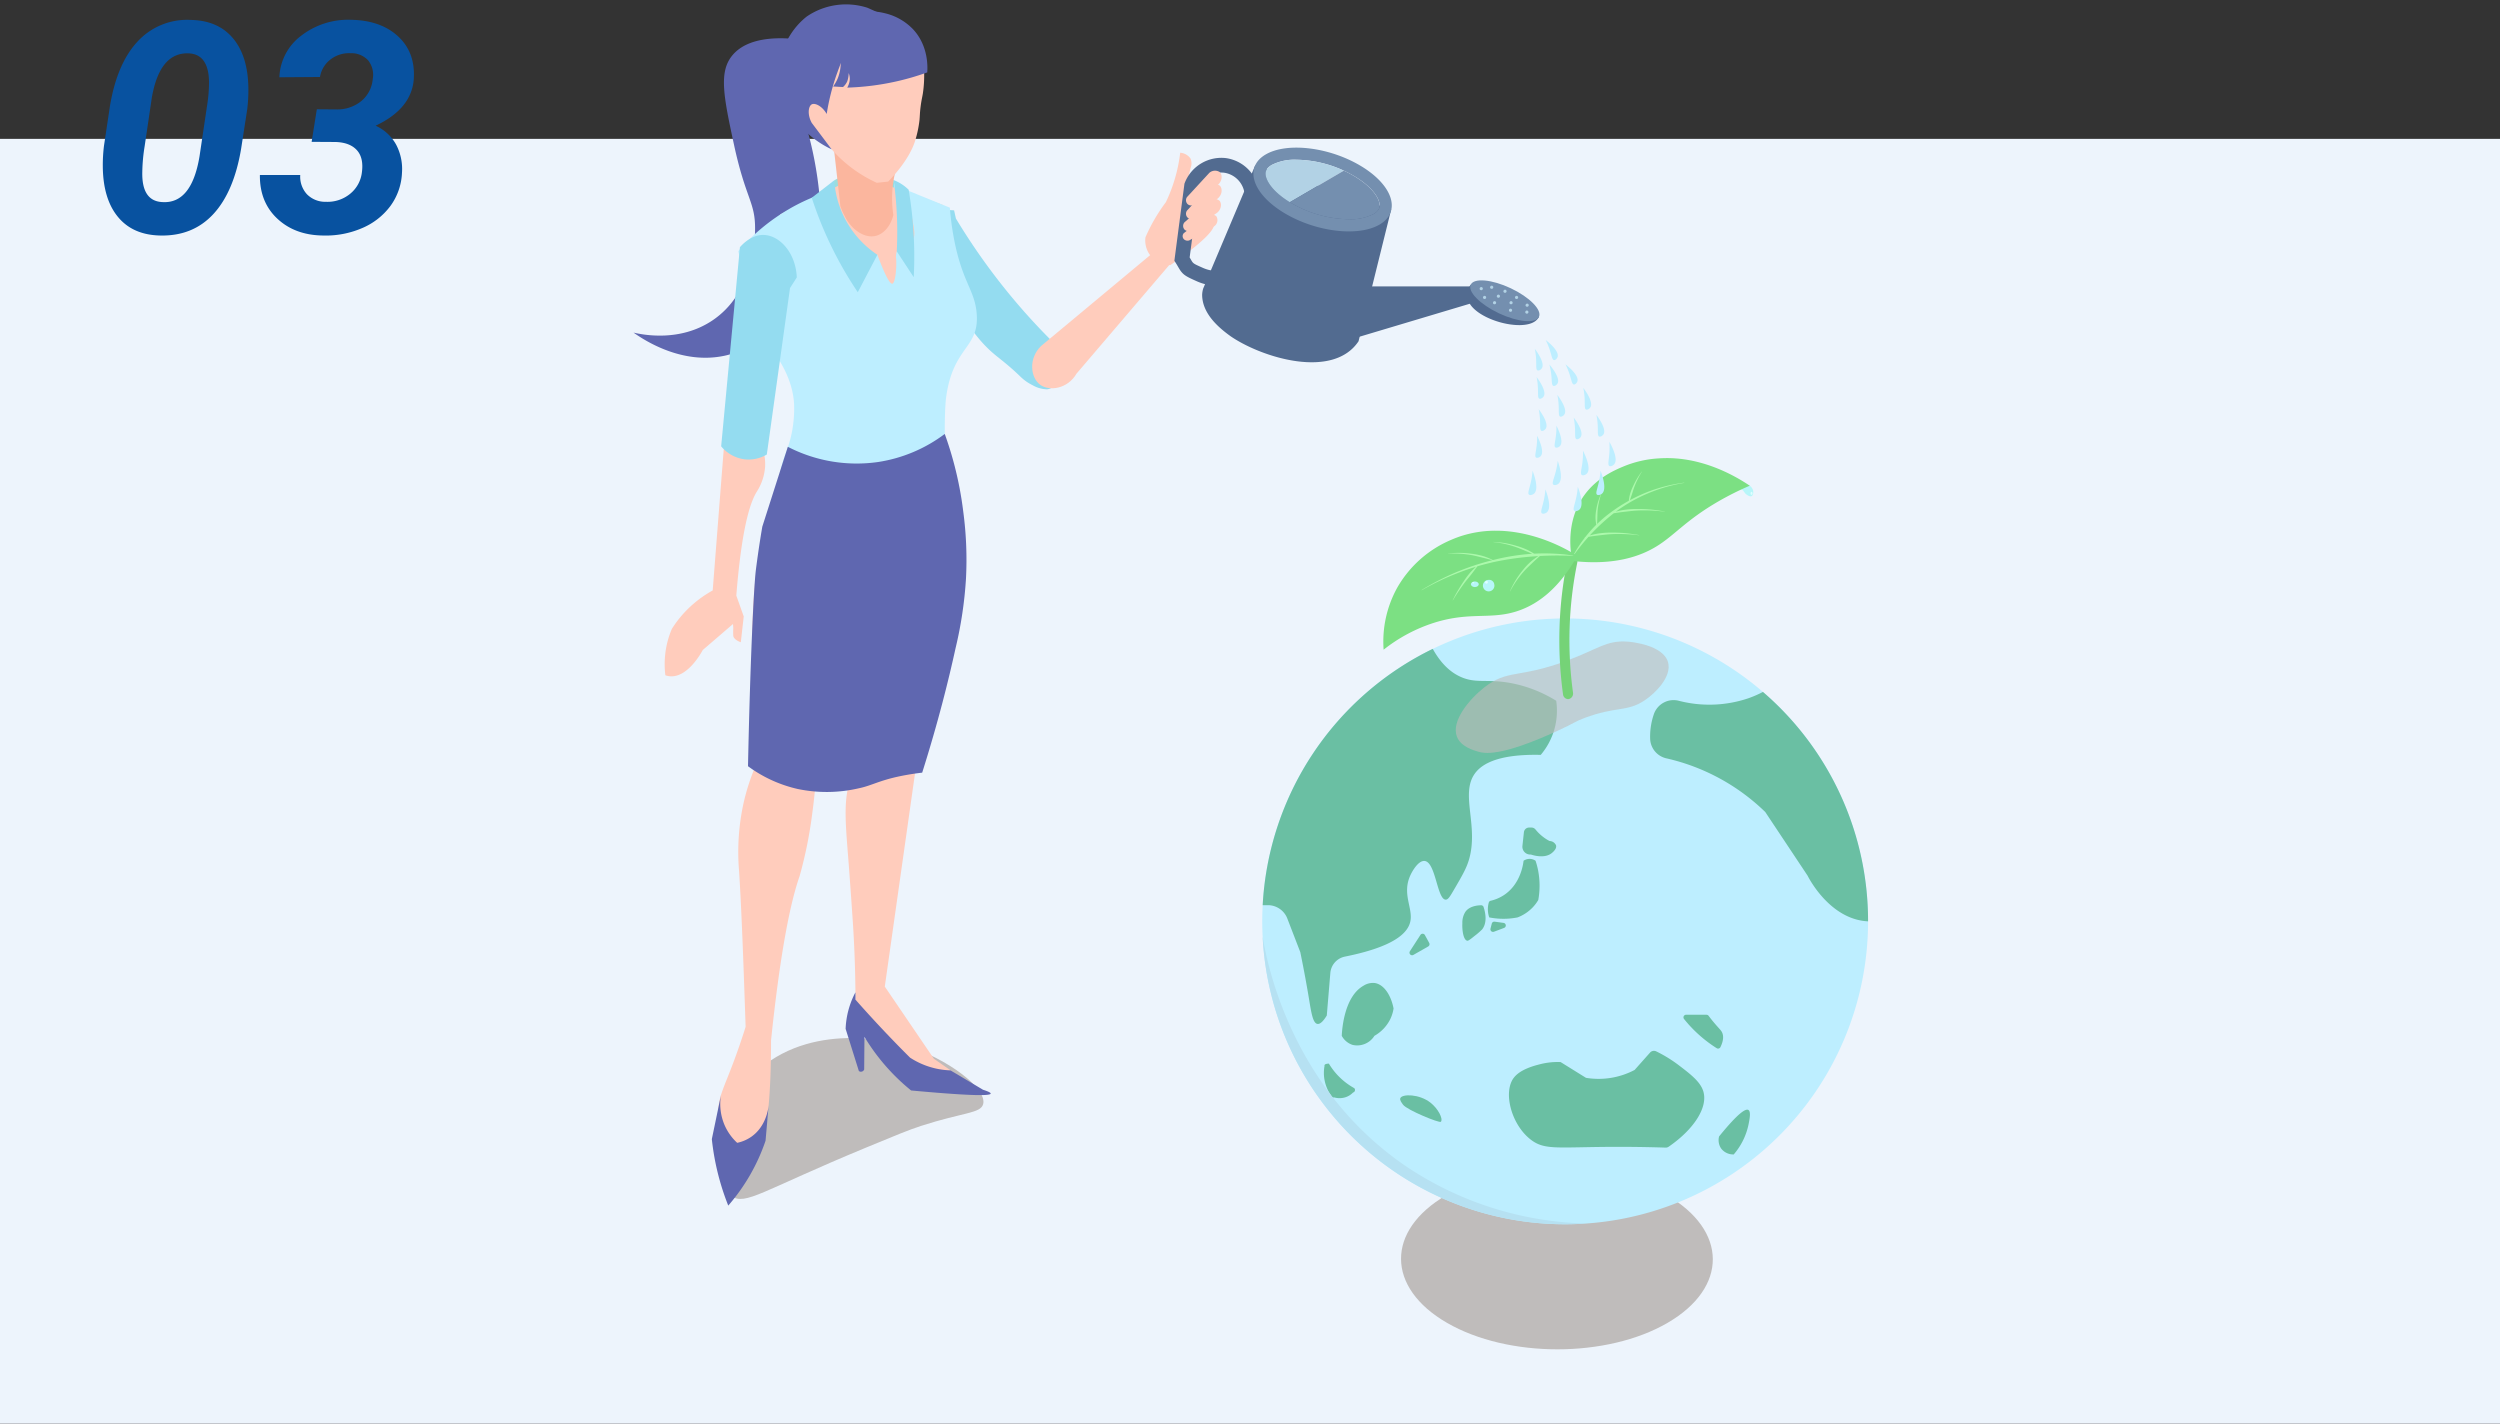 <svg xmlns="http://www.w3.org/2000/svg" xmlns:xlink="http://www.w3.org/1999/xlink" width="720" height="410" viewBox="0 0 720 410"><rect x="0" y="0" width="720" height="410" fill="#333333" stroke="none"/><defs><clipPath id="a"><rect width="720" height="410" transform="translate(0 -1.265)" fill="#fff" stroke="#707070" stroke-width="1"/></clipPath><clipPath id="b"><rect width="355.551" height="387.342" fill="none"/></clipPath><clipPath id="d"><rect width="89.789" height="52.009" fill="none"/></clipPath><clipPath id="e"><path d="M698.489,951.114c-17.59-10.155-46.015-10.155-63.49,0s-17.383,26.62.207,36.776,46.015,10.155,63.49,0,17.382-26.62-.207-36.776" transform="translate(-621.953 -943.497)" fill="none"/></clipPath><linearGradient id="f" x1="-1.978" y1="0.852" x2="-1.975" y2="0.852" gradientUnits="objectBoundingBox"><stop offset="0" stop-color="#fff"/><stop offset="0.85" stop-color="#bfbcbb"/><stop offset="1" stop-color="#bfbcbb"/></linearGradient><clipPath id="g"><rect width="61.316" height="32.108" fill="none"/></clipPath><clipPath id="h"><path d="M698.33,521.745c8.994-3.364,11.329-5.907,17.412-5.476.62.044,10.281.832,11.684,5.97,1.106,4.05-3.469,8.783-6.822,11-5.021,3.324-8.217,1.616-17.285,5.035-3.023,1.14-2.214,1.159-7.925,3.776-16.208,7.425-20.862,6.422-22.526,5.95-1.444-.411-5.1-1.449-6.239-4.329-1.776-4.485,3.576-10.845,7.878-14.222,6.736-5.289,9.946-2.517,23.823-7.707" transform="translate(-666.279 -516.222)" fill="none"/></clipPath><linearGradient id="i" x1="-3.276" y1="3.341" x2="-3.271" y2="3.341" xlink:href="#f"/><clipPath id="j"><rect width="76.401" height="46.342" fill="none"/></clipPath><clipPath id="k"><path d="M80.557,846.445c16.6-14.075,40.087-7.306,41.9-6.753,12.085,3.683,23.734,12.49,22.46,16.959-.758,2.662-5.676,2.294-17.923,6.252-3.4,1.1-7.544,2.816-15.839,6.252C81.1,881.6,76.517,885.9,72.4,883.108c-5.522-3.746-4.07-16.1-1.544-23.109a31.812,31.812,0,0,1,9.7-13.555" transform="translate(-68.612 -837.583)" fill="none"/></clipPath><linearGradient id="l" x1="-0.237" y1="1.604" x2="-0.233" y2="1.604" xlink:href="#f"/></defs><g transform="translate(0 1.265)"><g transform="translate(0 0)" clip-path="url(#a)"><g transform="translate(0 -13.469)"><rect width="720" height="370" transform="translate(0 52.204)" fill="#edf4fc"/><path d="M20.129.83Q12.285.664,8.01-4.482t-4.4-14.36a45.706,45.706,0,0,1,.332-6.143l1.7-11.331q2.034-12.368,8.01-18.76A19.4,19.4,0,0,1,28.97-61.26q7.844.166,12.14,5.292t4.42,14.3a46.076,46.076,0,0,1-.332,6.184L43.455-24.238q-2.075,12.451-7.99,18.864T20.129.83ZM34.2-43.081q0-8.259-5.811-8.55Q20-52,17.722-38.848L15.647-24.819a50.632,50.632,0,0,0-.664,7.3Q14.775-9.089,20.752-8.8q8.425.54,10.708-13.157l2.2-14.775A43.616,43.616,0,0,0,34.2-43.081Zm31.045,7.554,5.6.042a10.918,10.918,0,0,0,7.159-2.366,9.229,9.229,0,0,0,3.341-6.35,6.7,6.7,0,0,0-1.287-5.375,6.533,6.533,0,0,0-5.1-2.1,8.723,8.723,0,0,0-5.831,1.847,7.939,7.939,0,0,0-2.968,5l-11.7.083a15.683,15.683,0,0,1,6.288-11.974A22.124,22.124,0,0,1,75.122-61.3q8.55.166,13.53,4.773t4.524,12.2q-.581,8.633-11,13.53a12.65,12.65,0,0,1,5.956,5.541,15.015,15.015,0,0,1,1.639,7.99,17.357,17.357,0,0,1-3.362,9.629,19.67,19.67,0,0,1-8.218,6.371A26.36,26.36,0,0,1,67.07.83q-8.093-.083-13.2-4.856T48.85-16.6H60.471a7.5,7.5,0,0,0,1.888,5.5,7.359,7.359,0,0,0,5.5,2.22,10.285,10.285,0,0,0,6.973-2.3,9.327,9.327,0,0,0,3.4-6.246q.54-4.15-1.473-6.35T70.64-26.106l-6.89-.042Z" transform="translate(26 79.204)" fill="#0852a0"/></g><g transform="translate(182.45)"><g clip-path="url(#b)"><g clip-path="url(#b)"><g transform="translate(221.052 335.333)" style="mix-blend-mode:multiply;isolation:isolate"><g clip-path="url(#d)"><g transform="translate(0 0)"><g clip-path="url(#e)"><rect width="107.319" height="73.928" transform="matrix(0.984, -0.18, 0.18, 0.984, -14.547, -0.685)" fill="url(#f)"/></g></g></g></g><path d="M596.725,497.578a87.236,87.236,0,1,0,87.236,87.236,87.235,87.235,0,0,0-87.236-87.236" transform="translate(-328.409 -320.731)" fill="#bdeeff"/><path d="M594.37,537.17a38.28,38.28,0,0,0-13.048-5.092c-6.675-1.241-9.71.133-14-1.591-2.58-1.036-5.711-3.232-8.506-8.266a87.255,87.255,0,0,0-48.976,73.819h1.489a6.008,6.008,0,0,1,5.606,3.846l3.74,9.7c1.159,5.63,1.958,10.175,2.476,13.291.664,4,1.111,7.135,2.44,7.361.946.161,1.98-1.217,2.71-2.42q.509-6.123,1.02-12.247a5.251,5.251,0,0,1,4.19-4.715c14.071-2.822,18.151-6.747,18.855-10.156.787-3.815-2.466-7.885,0-13.25.75-1.632,2.468-4.338,4.137-4.137,3.193.386,3.569,11.107,6.046,11.138.611.008,1.08-.638,2.109-2.4,2.545-4.345,3.818-6.518,4.573-9.061,2.788-9.391-2.173-18.248,1.273-24.185,1.79-3.082,6.406-6.344,19.412-6.046a19.651,19.651,0,0,0,4.456-15.593" transform="translate(-328.634 -336.616)" fill="#6abfa3"/><path d="M722.2,667.021h.678a1.5,1.5,0,0,1,1.166.556,12.925,12.925,0,0,0,4.045,3.322,2.089,2.089,0,0,1,1.865,1.225c.283.966-.813,1.9-1.135,2.178-2.083,1.781-5.509.685-6.113.483a2.254,2.254,0,0,1-2.427-2.489l.428-3.935a1.5,1.5,0,0,1,1.494-1.34" transform="translate(-464.27 -429.951)" fill="#6abfa3"/><path d="M702.585,692.941a3.125,3.125,0,0,1,2-.527,3.056,3.056,0,0,1,1.451.527,22.475,22.475,0,0,1,.717,2.7,23.152,23.152,0,0,1,.068,8.6,11.6,11.6,0,0,1-1.591,2.12,11.891,11.891,0,0,1-4.371,2.9,20.968,20.968,0,0,1-2.344.327,21.216,21.216,0,0,1-5.816-.327,7.266,7.266,0,0,1-.353-3.171,7.039,7.039,0,0,1,.219-1.11.736.736,0,0,1,.544-.515,11.8,11.8,0,0,0,3.827-1.637c4.764-3.151,5.524-8.8,5.649-9.886" transform="translate(-446.246 -446.312)" fill="#6abfa3"/><path d="M677,729.987a.748.748,0,0,1,.73.519c.623,1.922,1.018,4.584-.418,6.432a21.763,21.763,0,0,1-2.242,1.932c-1.618,1.319-1.86,1.371-2.073,1.326-1.109-.233-1.485-3.095-1.386-4.992a5.746,5.746,0,0,1,.895-3.357c1.01-1.4,2.914-1.824,4.495-1.861" transform="translate(-432.902 -470.538)" fill="#6abfa3"/><path d="M694.387,745.277l.373-1.45a.751.751,0,0,1,.83-.557l2.557.353a.751.751,0,0,1,.161,1.447l-2.93,1.1a.751.751,0,0,1-.991-.891" transform="translate(-447.575 -479.096)" fill="#6abfa3"/><path d="M633.212,753.446l1.24,2.266a.752.752,0,0,1-.287,1.013l-4.274,2.436a.751.751,0,0,1-1-1.06l3.035-4.7a.751.751,0,0,1,1.29.047" transform="translate(-405.29 -485.408)" fill="#6abfa3"/><path d="M580.2,793.682c-5.652,3.169-6.209,12.826-6.283,14.446a5.461,5.461,0,0,0,3.113,2.611,5.854,5.854,0,0,0,6.294-2.611,11.268,11.268,0,0,0,4.546-4.768,10.754,10.754,0,0,0,.968-3.117c-.8-4.06-2.894-6.942-5.412-7.325a5.03,5.03,0,0,0-3.225.765" transform="translate(-369.941 -511.074)" fill="#6abfa3"/><path d="M560.865,858.3a19.578,19.578,0,0,0,7.3,7.062.752.752,0,0,1,.2.73.744.744,0,0,1-.537.536,5.391,5.391,0,0,1-1.824,1.235,5.6,5.6,0,0,1-3.59.177.769.769,0,0,1-.581-.086.748.748,0,0,1-.342-.478,11.425,11.425,0,0,1-1.982-5.142,11.2,11.2,0,0,1,.1-3.332c-.072-.323.078-.657,1.256-.7" transform="translate(-360.6 -553.247)" fill="#6abfa3"/><path d="M621.28,884.8c.554-1.242,5.437-1.222,8.667,1.3,2.205,1.72,3.727,4.672,3.01,5.514-.39.459-9.766-3.393-10.884-4.9-.491-.664-1.026-1.388-.794-1.909" transform="translate(-400.431 -569.808)" fill="#6abfa3"/><path d="M710.782,855.727c1.856-2.473,5.936-3.505,7.66-3.942a20.361,20.361,0,0,1,5.834-.6l7.31,4.542a22.251,22.251,0,0,0,14-2.271l4.445-5a1.5,1.5,0,0,1,1.773-.356,38.734,38.734,0,0,1,6.561,4.044c3.333,2.545,6.168,4.709,7.007,7.476,1.41,4.645-2.793,11.007-9.973,15.943a1.5,1.5,0,0,1-.9.26c-3.088-.1-7.815-.222-13.576-.222-17.322,0-21.076,1.1-25.185-2.033-5.656-4.306-8.1-13.656-4.963-17.841" transform="translate(-457.268 -546.575)" fill="#6abfa3"/><path d="M887.847,895.7c-.75-.428-2.763.652-8.434,7.623a4.264,4.264,0,0,0,.579,3.463,4.384,4.384,0,0,0,3.638,1.727,19.145,19.145,0,0,0,4.265-8.645c.3-1.492.743-3.717-.048-4.167" transform="translate(-566.765 -577.299)" fill="#6abfa3"/><path d="M851.557,818.722h5.884a.751.751,0,0,1,.6.3c.431.576,1.029,1.345,1.775,2.222,1.385,1.63,1.846,1.943,2.152,2.671.343.817.466,2.1-.518,4.124a.753.753,0,0,1-1.078.31,38.156,38.156,0,0,1-7.087-5.77c-.861-.893-1.631-1.78-2.319-2.641a.751.751,0,0,1,.59-1.219" transform="translate(-548.414 -527.735)" fill="#6abfa3"/><path d="M856.269,557.124a32.176,32.176,0,0,1-4.194,1.825,35.071,35.071,0,0,1-20.071.715,6.01,6.01,0,0,0-7.14,3.841q-.117.338-.224.69a19.919,19.919,0,0,0-.854,6.419,5.983,5.983,0,0,0,4.681,5.639,59.789,59.789,0,0,1,28.475,15.459l12.175,18.308c.491.977,6.588,12.668,17.429,13.176a87.035,87.035,0,0,0-30.275-66.072" transform="translate(-530.993 -359.113)" fill="#6abfa3"/><path d="M509.8,755.49c1.169,7.034,7.985,43.713,41.736,66.414a97.159,97.159,0,0,0,51.558,16.177,87.269,87.269,0,0,1-86.565-53.1A87.384,87.384,0,0,1,509.8,755.49" transform="translate(-328.609 -486.977)" fill="#b6e1f2"/><g transform="translate(236.806 183.473)" opacity="0.6" style="mix-blend-mode:multiply;isolation:isolate"><g clip-path="url(#g)"><g transform="translate(0 0)"><g clip-path="url(#h)"><rect width="70.776" height="65.973" transform="translate(-17.817 12.658) rotate(-38.509)" fill="url(#i)"/></g></g></g></g><path d="M894.872,389.413a2.419,2.419,0,0,1,.966,1.426c.095.49.06,1.314-.418,1.559-.41.211-.95-.106-1.233-.273-.838-.493-.9-1.1-1.391-1.449-.472-.34-1.368-.538-3.246.29,2.059-1.766,4.279-2.322,5.321-1.553" transform="translate(-573.391 -250.792)" fill="#b7f6f9"/><path d="M905.732,395.414c0,.243-.131.441-.291.441s-.291-.2-.291-.441.13-.441.291-.441.291.2.291.441" transform="translate(-583.445 -254.594)" fill="#deffff"/><path d="M755.368,448.917a1.653,1.653,0,0,0-1.09-1.964,1.459,1.459,0,0,0-1.743,1.228,114.829,114.829,0,0,0-1.256,38.586,1.519,1.519,0,0,0,1.435,1.388,1.326,1.326,0,0,0,.223-.019,1.622,1.622,0,0,0,1.215-1.868,111.175,111.175,0,0,1,1.216-37.351" transform="translate(-483.577 -288.072)" fill="#75d377"/><path d="M759.686,397.274c-.407-1.937-2.171-11.311,3.558-19.084,3.648-4.949,8.755-7.109,11.081-8.093a31.161,31.161,0,0,1,10.384-2.373c12.2-.825,22.367,5.368,26.084,7.878a82.956,82.956,0,0,0-9.057,4.528c-9.366,5.421-12.571,9.738-17.79,12.939-4.591,2.815-12.066,5.579-24.26,4.2" transform="translate(-489.311 -236.981)" fill="#7ce083"/><path d="M779.886,389.377a24.524,24.524,0,0,0-3.977.278,21.022,21.022,0,0,0-2.224.5c.513-.383,1.031-.758,1.563-1.116q1.048-.7,2.135-1.351c0,.009,0,.017,0,.025l.052.01c.01-.027.019-.054.029-.081a44.694,44.694,0,0,1,6.459-3.16,45.56,45.56,0,0,1,9.476-2.615l-.011-.079a45.792,45.792,0,0,0-9.605,2.323,45.05,45.05,0,0,0-6.032,2.724c.166-.485.324-.968.489-1.448.268-.77.474-1.561.766-2.326a23.19,23.19,0,0,1,.984-2.252,23.69,23.69,0,0,1,1.2-2.158l-.043-.03a23.8,23.8,0,0,0-1.386,2.062,23.564,23.564,0,0,0-1.142,2.216,13.97,13.97,0,0,0-.882,2.338,11.578,11.578,0,0,0-.312,1.778q-1.282.708-2.521,1.494a49.187,49.187,0,0,0-4.043,2.9q-1.323,1.079-2.555,2.265c.015-.535.028-1.067.051-1.6.039-.8.023-1.611.107-2.416a18.342,18.342,0,0,1,.4-2.4,18.954,18.954,0,0,1,.68-2.345l-.049-.02a19.116,19.116,0,0,0-.886,2.3,18.645,18.645,0,0,0-.56,2.409,12.034,12.034,0,0,0-.216,2.471,10.293,10.293,0,0,0,.231,1.83q-.436.43-.857.875-1.2,1.271-2.278,2.645c-.075.029-.15.057-.225.087l.015.054.109-.017a36.07,36.07,0,0,0-3.431,5.259l.068.042c.961-1.339,1.958-2.643,3.005-3.9q.664-.79,1.353-1.556c.936-.144,1.867-.278,2.8-.385,1.3-.144,2.6-.323,3.911-.385s2.627-.061,3.942,0,2.629.175,3.94.331l.008-.055c-1.3-.23-2.61-.429-3.929-.555s-2.646-.174-3.974-.165a24.51,24.51,0,0,0-3.977.278,20.686,20.686,0,0,0-2.365.541c.519-.567,1.048-1.123,1.594-1.664a57.815,57.815,0,0,1,5.32-4.726c.969-.15,1.933-.289,2.9-.4,1.3-.145,2.6-.323,3.911-.385s2.627-.061,3.942,0,2.629.175,3.939.33l.009-.055c-1.3-.229-2.61-.429-3.929-.554s-2.646-.175-3.974-.165" transform="translate(-490.78 -244.053)" fill="#acf9ac"/><path d="M663.451,433.744c-1.511-1.011-18.794-12.183-36.172-4.693a32.414,32.414,0,0,0-15.718,13.909,32.023,32.023,0,0,0-3.882,17.79,45.8,45.8,0,0,1,14.556-7.763c10.958-3.444,16.915-.52,25.265-3.825,4.414-1.747,10.472-5.621,15.951-15.417" transform="translate(-391.646 -274.903)" fill="#7ce083"/><path d="M679.457,439.137q-1.421-.132-2.849-.2c-1.866-.092-3.737-.081-5.6.008a19.783,19.783,0,0,0-2.023-1.123,21.9,21.9,0,0,0-3.139-1.147,28.281,28.281,0,0,0-3.248-.767,25.6,25.6,0,0,0-3.311-.338l0,.048a25.521,25.521,0,0,1,3.268.527,28.057,28.057,0,0,1,3.176.9c1.041.358,2.043.81,3.061,1.22.56.231,1.116.472,1.673.714a62.526,62.526,0,0,0-10.861,1.7l-.475.112a16.456,16.456,0,0,0-2.926-1.185,20.142,20.142,0,0,0-3.285-.646,26.943,26.943,0,0,0-6.661-.059l0,.048a28.9,28.9,0,0,1,3.316.016,28.611,28.611,0,0,1,3.283.377c1.086.187,2.148.474,3.216.731.961.231,1.912.5,2.876.76l-.043.01-.69.184-1.38.37-1.368.409c-.456.135-.912.273-1.362.429l-1.354.452-1.341.488c-.448.159-.892.331-1.333.509s-.886.345-1.324.532a76.112,76.112,0,0,0-10.136,5.195l.041.068a75.917,75.917,0,0,1,10.244-4.9c.439-.177.885-.333,1.327-.5s.886-.33,1.335-.478l1.342-.457,1.354-.42.027-.008a19.23,19.23,0,0,0-1.709,1.718,24.21,24.21,0,0,0-1.872,2.525q-.881,1.3-1.675,2.654t-1.469,2.768l.051.027q.788-1.35,1.661-2.643t1.8-2.538c.626-.828,1.316-1.6,1.942-2.428.553-.724,1.111-1.446,1.645-2.2q.476-.143.954-.274l1.366-.377,1.376-.338.688-.168.693-.147a83.708,83.708,0,0,1,11.2-1.558q.656-.052,1.314-.091a16.446,16.446,0,0,0-2.09,1.516,19.068,19.068,0,0,0-2.43,2.579,25.437,25.437,0,0,0-3.667,6.011l.052.025a28.575,28.575,0,0,1,3.964-5.738c.774-.867,1.635-1.645,2.465-2.451.693-.668,1.413-1.312,2.136-1.966,1.3-.072,2.607-.114,3.913-.136q1.418-.021,2.837.012c.948.007,1.894.047,2.843.079l.008-.079c-.939-.153-1.884-.259-2.83-.361" transform="translate(-411.639 -280.759)" fill="#acf9ac"/><path d="M691.647,467.587a1.657,1.657,0,1,1-1.609-1.261,1.468,1.468,0,0,1,1.609,1.261" transform="translate(-443.751 -300.587)" fill="#b7f6f9"/><path d="M690.843,467.454a.4.4,0,1,1-.391-.307.357.357,0,0,1,.391.307" transform="translate(-444.803 -301.116)" fill="#deffff"/><path d="M680.833,468.409c0,.446-.5.808-1.124.808s-1.123-.362-1.123-.808.5-.808,1.123-.808,1.124.362,1.124.808" transform="translate(-437.406 -301.408)" fill="#b7f6f9"/><path d="M680.272,468.324c0,.109-.122.2-.273.2s-.273-.088-.273-.2.122-.2.273-.2.273.088.273.2" transform="translate(-438.141 -301.747)" fill="#deffff"/><g transform="translate(24.386 297.69)" style="mix-blend-mode:multiply;isolation:isolate"><g clip-path="url(#j)"><g transform="translate(0 0)"><g clip-path="url(#k)"><rect width="84.571" height="61.689" transform="translate(-7.413 -4.603) rotate(-6.127)" fill="url(#l)"/></g></g></g></g><path d="M128.27,376.638q-6.352,19.019-12.94,38.23-9.4,27.4-18.943,54.2c-.132,1.39-.355,3.531-.71,6.13a124.03,124.03,0,0,1-3.669,18.3c-2.415,6.93-5.395,20.142-8.235,47.367q.009,34.058-6.574,35.385-2.776.56-6.727-4.705a23.42,23.42,0,0,1-1.888-11c.329-3.984,1.667-6.243,4.33-13.321,1.652-4.391,2.825-8.009,3.538-10.306-.627-18.559-1.16-33.445-1.874-44.7a65.641,65.641,0,0,1,1.38-20.16,62.4,62.4,0,0,1,3.688-11.025c-2.4-29.75-1.332-52.307,1.044-61.479A75.271,75.271,0,0,1,84.6,388.418a63.774,63.774,0,0,1,7.392-12.25l36.281.469" transform="translate(-44.163 -242.472)" fill="#ffccbc"/><path d="M79.824,886.747c-.111,1.015-.766,6.038-5.01,8.99a11.128,11.128,0,0,1-4.042,1.732,15.209,15.209,0,0,1-3.609-5.053,15.489,15.489,0,0,1-1.046-8.749L63.47,896.394c.178,1.7.426,3.473.76,5.316A72.451,72.451,0,0,0,68.2,915.546a55.772,55.772,0,0,0,10.741-18.68q.444-5.059.887-10.119" transform="translate(-40.912 -569.598)" fill="#5f67b0"/><path d="M201.138,373.681a64.907,64.907,0,0,1,3.376,10.675c2.388,10.69,1.586,19.971-.72,32.426a284.138,284.138,0,0,1-11.681,43.265l-8.955,63.177,14.137,20.783,14.941,10.413-19.564-3.034-17.962-21.8c.034-6.5-.1-15.367-.824-25.928-.774-11.307-1.154-16.151-1.154-16.152-1.02-13.021-1.742-19.457,1.554-26.623a28.617,28.617,0,0,1,3.291-5.449l-4.215-82.555,27.776.8" transform="translate(-110.787 -240.351)" fill="#ffccbc"/><path d="M174.713,802.66q4.295,4.872,9.045,9.874,3.361,3.532,6.675,6.827a22.624,22.624,0,0,0,11.664,3.667l9.349,5.582q2.265.721,2.21,1.105-.174,1.2-22.92-.9A59.119,59.119,0,0,1,177.3,813.382q-.038,4.692-.076,9.383a1,1,0,0,1-1.534.451q-1.908-6.078-3.816-12.156a24.508,24.508,0,0,1,2.827-10.506l.012,2.105" transform="translate(-110.787 -516.025)" fill="#5f67b0"/><path d="M48.471,27.913c-4.51-.642-15.206-1.545-20.124,4.615-3.8,4.762-2.384,11.775.6,25.607,3.4,15.75,6.18,16.474,6.063,24.453-.038,2.575-.269,18.225-12.464,26.252C13.245,114.966,2.738,112.86,0,112.222c3.188,2.258,13.974,9.3,26.238,6.658,16.235-3.492,29.245-22.686,27.307-46.364A108.463,108.463,0,0,0,49.8,52.91C47.876,46.3,45.484,40.574,46.93,33.037a26.344,26.344,0,0,1,1.541-5.124" transform="translate(0 -17.698)" fill="#5f67b0"/><path d="M276.641,211.463a13.282,13.282,0,0,1-.732-1.213s-.065-.132-.129-.274a46.522,46.522,0,0,1-1.46-5.521c-2.705-2.694-5.442-5.587-8.176-8.691a183.979,183.979,0,0,1-19.51-26.636l-.517-2.346c-1.908-.172-4.3-.106-5.948,1.066-4.113,2.916.709,13.4,3.75,20.321a59.493,59.493,0,0,0,9.408,15.655c4.274,5.024,5.933,5.115,11.871,10.819a13.2,13.2,0,0,0,3.506,2.483,8.689,8.689,0,0,0,4.207,1.195c2.266-.251,3.923-3.043,3.73-6.856" transform="translate(-153.785 -107.46)" fill="#94dcf0"/><path d="M325.593,222.368l36.053-30.038,2.443,4.87-28.28,33.123c-2.506,4.354-7.814,5.194-10.516,3.155-2.744-2.071-3.358-7.533.3-11.111" transform="translate(-208.228 -123.973)" fill="#ffccbc"/><path d="M414.721,144.585a49.739,49.739,0,0,1,3.168-6.124c.9-1.479,1.818-2.811,2.711-4,.574-1.193,1.133-2.489,1.65-3.888a45.182,45.182,0,0,0,2.485-10.365,3.982,3.982,0,0,1,2.955,1.642,3.445,3.445,0,0,1,.094,2.579c-.694,2.491-1.794,8.137-3.245,16.012q8.961-1.916,9.851-.028,1.211,2.568-12.5,12.173c-.3-.015-4.47-.286-6.372-3.728a7.153,7.153,0,0,1-.792-4.274" transform="translate(-267.288 -77.484)" fill="#ffccbc"/><path d="M453.32,124.416a11.309,11.309,0,0,0-12.049,7.092l-.094.241-2.9,22.207.412.649c.306.483.53.871.717,1.195,1.239,2.145,1.841,2.516,5.464,4.12a14.277,14.277,0,0,0,7.832,1.064l1.256-.183,8.783-24.336.018-.306a11.227,11.227,0,0,0-9.436-11.74m-2.46,32.473a10.139,10.139,0,0,1-4.278-.846c-2.88-1.275-2.88-1.275-3.509-2.364-.115-.2-.245-.425-.4-.682l2.636-20.17a7.035,7.035,0,0,1,7.392-4.218,6.956,6.956,0,0,1,5.835,7.012Z" transform="translate(-282.505 -80.122)" fill="#526b90"/><path d="M505.823,181.081l9.411-37.995-39.166-12.672-14.981,35.459a6.987,6.987,0,0,0-.309,1.832c.033,5.2,4.326,9.175,8.284,11.992,9.045,6.157,29.4,12.412,36.761,1.384" transform="translate(-297.01 -84.063)" fill="#526b90"/><path d="M533.525,121.5c-9.071-5.565-21.467-7.108-27.69-3.444S501.925,129.2,511,134.761s21.471,7.111,27.691,3.449,3.912-11.144-5.163-16.712m3.392,13.7a14.527,14.527,0,0,1-7.1,1.5h0a33.95,33.95,0,0,1-16.99-4.92c-5.185-3.181-7.005-6.433-6.989-8.251.006-.617.2-1.544,1.773-2.473a14.536,14.536,0,0,1,7.11-1.506,33.943,33.943,0,0,1,16.983,4.918c5.187,3.183,7.009,6.436,6.992,8.254-.006.617-.2,1.545-1.775,2.474" transform="translate(-323.802 -74.814)" fill="#748faf"/><path d="M572.048,228.518h39.7v3.361L571,244.064a8.875,8.875,0,0,1,1.05-15.546" transform="translate(-365.436 -147.299)" fill="#526b90"/><path d="M676.64,227.109l19.649,9.279a3.628,3.628,0,0,1-.977,1.164c-4.078,3.185-17.017-.348-19.294-5.621a5.006,5.006,0,0,1,.622-4.823" transform="translate(-435.521 -146.391)" fill="#526b90"/><path d="M697.794,234.145c-.94,1.991-6.1,1.528-11.527-1.034s-9.062-6.254-8.122-8.245,6.1-1.528,11.527,1.034,9.062,6.253,8.122,8.245" transform="translate(-437.027 -144.148)" fill="#748faf"/><path d="M694.116,228.687a.453.453,0,1,1,.253.49.4.4,0,0,1-.253-.49" transform="translate(-447.4 -147.299)" fill="#b2d2e5"/><path d="M704.9,231.929a.453.453,0,1,1,.253.49.4.4,0,0,1-.253-.49" transform="translate(-454.35 -149.389)" fill="#b2d2e5"/><path d="M699.548,235.92a.453.453,0,1,1,.253.49.4.4,0,0,1-.253-.49" transform="translate(-450.902 -151.961)" fill="#b2d2e5"/><path d="M714.288,236.922a.453.453,0,1,1,.253.49.4.4,0,0,1-.253-.49" transform="translate(-460.403 -152.607)" fill="#b2d2e5"/><path d="M709.813,241.21a.453.453,0,1,1,.253.49.4.4,0,0,1-.253-.49" transform="translate(-457.519 -155.371)" fill="#b2d2e5"/><path d="M722.845,243.2a.453.453,0,1,1,.253.49.4.4,0,0,1-.253-.49" transform="translate(-465.919 -156.651)" fill="#b2d2e5"/><path d="M685.653,229.8a.453.453,0,1,1,.253.49.4.4,0,0,1-.253-.49" transform="translate(-441.945 -148.017)" fill="#b2d2e5"/><path d="M722.6,248.814a.453.453,0,1,1,.253.49.4.4,0,0,1-.253-.49" transform="translate(-465.758 -160.273)" fill="#b2d2e5"/><path d="M696.429,241.21a.453.453,0,1,1,.253.49.4.4,0,0,1-.253-.49" transform="translate(-448.891 -155.371)" fill="#b2d2e5"/><path d="M709.376,247.324a.453.453,0,1,1,.253.49.4.4,0,0,1-.253-.49" transform="translate(-457.236 -159.312)" fill="#b2d2e5"/><path d="M688.35,236.922a.453.453,0,1,1,.253.49.4.4,0,0,1-.253-.49" transform="translate(-443.684 -152.607)" fill="#b2d2e5"/><path d="M521.048,125.887a14.534,14.534,0,0,0-7.11,1.506c-1.577.929-1.767,1.856-1.772,2.473-.016,1.818,1.8,5.07,6.989,8.251l15.547-9.083a33.6,33.6,0,0,0-13.653-3.147" transform="translate(-330.133 -81.145)" fill="#b2d2e5"/><path d="M550.706,136.512a32,32,0,0,0-3.331-1.771l-15.547,9.083a33.957,33.957,0,0,0,16.99,4.92h0a14.527,14.527,0,0,0,7.1-1.5c1.579-.93,1.769-1.857,1.775-2.474.017-1.818-1.8-5.071-6.992-8.254" transform="translate(-342.809 -86.852)" fill="#748faf"/><path d="M453.7,173.8a2.118,2.118,0,0,0,.971-3.1,2.392,2.392,0,0,0-2.725-.184l-6.576,5.022a1.277,1.277,0,0,0-.049,1.77,1.5,1.5,0,0,0,1.594.354L453.7,173.8" transform="translate(-286.835 -109.702)" fill="#ffccbc"/><path d="M454.862,161.825c1.558-1.016,1.722-2.891.976-3.691a2.487,2.487,0,0,0-3-.052l-7.076,6.278a1.571,1.571,0,0,0,0,2.077,1.554,1.554,0,0,0,1.762.319l7.339-4.932" transform="translate(-287.079 -101.596)" fill="#ffccbc"/><path d="M456.8,149.845c1.448-1.168,1.422-3.049.6-3.77a2.486,2.486,0,0,0-2.988.25L448,153.283a1.571,1.571,0,0,0,.207,2.066,1.554,1.554,0,0,0,1.785.14l6.805-5.645" transform="translate(-288.587 -93.906)" fill="#ffccbc"/><path d="M456.8,138.9c1.448-1.168,1.422-3.049.6-3.77a2.486,2.486,0,0,0-2.988.25L448,142.34a1.571,1.571,0,0,0,.207,2.066,1.554,1.554,0,0,0,1.785.14L456.8,138.9" transform="translate(-288.587 -86.852)" fill="#ffccbc"/><path d="M161.434,138c-2.477,8.453,2.16,15.537,6.546,16.221,3.974.62,9.68-3.709,11.153-11.065q-.3-2.613-.6-5.227a15.111,15.111,0,0,0-4.433-1.965c-6-1.558-11.15,1.163-12.661,2.036" transform="translate(-103.612 -87.333)" fill="#9bdddd"/><path d="M141.59,138.529,165.519,147l-1.7,25.31-13.058,8.656L120.09,166.29,118.8,149.812l22.792-11.283" transform="translate(-76.575 -89.294)" fill="#ffccbc"/><path d="M99.691,155.291a56.736,56.736,0,0,1,8.574-4.014,23.248,23.248,0,0,0,.324,5.385c.242,1.349.934,5.085,3,7.7,4.135,5.214,12.5,4.313,13.364,4.207,2.614,6.981,3.763,8.459,4.315,8.328.819-.194,1.227-4.137,1.121-6.932a4.887,4.887,0,0,1,.15-2.372c.86-1.975,3.143-1.48,4.448-3.117,1.171-1.469.45-3.843-.492-8.649a36.074,36.074,0,0,0-1.8-6.179L145.826,155a80.886,80.886,0,0,0,1.123,8.611c2.394,12.9,6.057,15.01,6.608,21.884.817,10.18-6.912,9.31-8.846,24.477,0,0-.8,6.309,0,22.276a33.644,33.644,0,0,0,1.074,6.971,20.128,20.128,0,0,1-9.342,8.177,19.608,19.608,0,0,1-8.2,1.5v-.01a25.115,25.115,0,0,1-8.664.923,44.594,44.594,0,0,1-14.087-3.707,62.092,62.092,0,0,1-7.658-3.747,24.922,24.922,0,0,1-.629-12.318c.9-4.13,2.651-6.353,3.45-12.318a35.268,35.268,0,0,0,.316-5.994c-.359-7.705-4.744-13.344-5.916-15.481-3.031-5.526-6.869-14.362-10.155-28.718a57.529,57.529,0,0,1,14.8-12.231" transform="translate(-54.719 -96.46)" fill="#bdeeff"/><path d="M210.786,142.346q.354,2.529.6,5.227a108.424,108.424,0,0,1,.3,15.312l4.888,7.43a114.391,114.391,0,0,0-.137-14.181c-.286-3.969-.758-7.647-1.33-11a12.561,12.561,0,0,0-4.328-2.787" transform="translate(-135.869 -91.754)" fill="#94dcf0"/><path d="M163.345,163.989,157.7,174.774a108.82,108.82,0,0,1-13.256-27.2l6.484-5.026a27.885,27.885,0,0,0,12.415,21.445" transform="translate(-93.108 -91.882)" fill="#94dcf0"/><path d="M104.251,351.781l-1.176,3.679L96.9,374.779c-.381,2.227-.845,5.1-1.317,8.452,0,0-.281,2-.538,4.031-.576,4.56-1.653,26.479-2.265,56.51a38.4,38.4,0,0,0,14.337,6.561,40.779,40.779,0,0,0,17.738-.243c3.383-.7,5.758-2.2,11.533-3.406,2.754-.577,5.048-.885,6.556-1.055,4.627-14.627,7.638-26.823,9.608-35.828a115.933,115.933,0,0,0,3.005-20.055,104.474,104.474,0,0,0-.79-19.353,102.573,102.573,0,0,0-2.567-13.429c-.839-3.209-1.78-6.174-2.759-8.885a42.64,42.64,0,0,1-19.132,8.071,43.212,43.212,0,0,1-26.059-4.368" transform="translate(-59.805 -224.366)" fill="#5f67b0"/><path d="M53.147,351.307a14.655,14.655,0,0,1,1.034,6.2,15.373,15.373,0,0,1-2.446,7.287c-2,3.288-4.334,10.895-5.848,29.835l2.139,6.014-.843,7.43c-1.543-.576-2.026-1.251-2.165-1.787a18.352,18.352,0,0,1,0-2.281c-.017-.5-.058-.911-.091-1.186l-8.7,7.483c-.454.852-4.324,7.908-9.363,7.571a5.413,5.413,0,0,1-1.411-.29,26.2,26.2,0,0,1,.59-9.564,25.612,25.612,0,0,1,1.291-3.81,31.447,31.447,0,0,1,2.085-2.941,32.658,32.658,0,0,1,9.67-8.12q1.584-20.258,3.167-40.515a5.879,5.879,0,0,1,6.1-4.539,5.78,5.78,0,0,1,4.79,3.217" transform="translate(-16.28 -224.366)" fill="#ffccbc"/><path d="M76.426,190.351c.681-.783,3.3-3.613,6.823-3.538,4.578.1,9.262,5.079,9.564,12.236L90.861,202.1l-6.685,47.951a10.308,10.308,0,0,1-6.355,1.39,10.476,10.476,0,0,1-6.792-3.749q2.7-28.67,5.4-57.341" transform="translate(-45.784 -120.416)" fill="#94dcf0"/><path d="M181.222,116.588q-.46-3.473-19.39-4.5,1.031,9.128,2.061,18.254a17.49,17.49,0,0,0,1.22,2.8,12.183,12.183,0,0,0,2.97,3.929c.651.525,2.987,2.415,5.722,1.908,2.533-.471,4.581-2.915,5.343-6.078a31.688,31.688,0,0,1,1.136-14.408,2.368,2.368,0,0,0,.937-1.9" transform="translate(-104.314 -72.251)" fill="#fbb69e"/><path d="M169.761,23.741a35.141,35.141,0,0,1-.386,6.2c-.193,1.113-.406,1.922-.622,3.605-.232,1.8-.221,2.681-.322,3.862a32.36,32.36,0,0,1-1.228,5.94c-1.692,5.6-6.871,10.919-7.813,11.873l-3.274.347a38.815,38.815,0,0,1-11.309-7.838,37.857,37.857,0,0,1-3.243-3.706,13.974,13.974,0,0,1-4.185-3.064c-5.879-6.347-3.4-16.237-3.1-17.561,1.5-6.607,6.994-16.112,16.076-16.861,11.735-.967,19.287,12.528,19.405,17.2" transform="translate(-86.056 -4.186)" fill="#ffccbc"/><path d="M136.506,15.732c-.645,1.315-1.434,3.522-1.645,4.112a64.016,64.016,0,0,0-2.981,11.718c-1.311-2.313-3.379-3.258-4.3-2.775-.947.5-1.365,2.857,0,5.345l5.735,7.621a28.075,28.075,0,0,1-4.724-2.807,28.509,28.509,0,0,1-7.092-7.59c-.742-1.273-5.385-9.548-1.99-18.766A21.132,21.132,0,0,1,126.124,3.5a20.064,20.064,0,0,1,17.5-2.525l9.532,4.249c-12.4,3.019-15.748,8.659-16.654,10.507" transform="translate(-76.242 0)" fill="#5f67b0"/><path d="M176.594,6.141a16.433,16.433,0,0,1,8.24,4.695c4.489,4.884,4.121,11.127,4.024,12.36a74.7,74.7,0,0,1-9.015,2.62,74.778,74.778,0,0,1-14.035,1.763,4.992,4.992,0,0,0,.525-1.207,4.3,4.3,0,0,0-.105-2.992,7.057,7.057,0,0,1-.42,2.414,4.677,4.677,0,0,1-1.213,1.616l-2.843-.155a11.13,11.13,0,0,0,1.336-2.364,12.389,12.389,0,0,0,.778-5.973c-.186-2.322.534-6.2,4.7-12.952a18.1,18.1,0,0,1,8.032.176" transform="translate(-104.262 -3.608)" fill="#5f67b0"/><path d="M739.137,271.936c.3.227,4.118,3.132,3.405,4.957-.17.434-.629.895-1,.836-.549-.086-.668-1.247-1.248-3.008a20.442,20.442,0,0,0-1.152-2.785" transform="translate(-476.436 -175.286)" fill="#bdeeff"/><path d="M755.181,291.7c.3.227,4.119,3.132,3.405,4.957-.17.434-.629.895-1,.836-.549-.086-.668-1.247-1.249-3.008a20.426,20.426,0,0,0-1.152-2.785" transform="translate(-486.778 -188.025)" fill="#bdeeff"/><path d="M742.12,291.779c.25.285,3.386,3.912,2.313,5.552-.255.39-.8.746-1.155.611-.52-.2-.4-1.358-.6-3.2a20.441,20.441,0,0,0-.555-2.963" transform="translate(-478.359 -188.076)" fill="#bdeeff"/><path d="M730.334,279.085c.233.3,3.147,4.108,1.978,5.68-.278.374-.843.7-1.19.541-.507-.228-.315-1.379-.411-3.23a20.4,20.4,0,0,0-.377-2.99" transform="translate(-470.762 -179.894)" fill="#bdeeff"/><path d="M731.784,301.974c.233.3,3.147,4.108,1.977,5.68-.278.374-.843.7-1.189.541-.508-.228-.315-1.379-.411-3.23a20.438,20.438,0,0,0-.377-2.99" transform="translate(-471.697 -194.648)" fill="#bdeeff"/><path d="M748.6,316.468c.233.3,3.147,4.108,1.977,5.68-.278.374-.843.7-1.189.541-.508-.228-.315-1.379-.411-3.23a20.445,20.445,0,0,0-.377-2.991" transform="translate(-482.533 -203.99)" fill="#bdeeff"/><path d="M733.5,328.03c.233.3,3.147,4.107,1.978,5.68-.278.374-.843.7-1.19.541-.507-.228-.315-1.379-.411-3.23a20.434,20.434,0,0,0-.377-2.99" transform="translate(-472.805 -211.443)" fill="#bdeeff"/><path d="M769.646,310.782c.233.3,3.147,4.108,1.977,5.68-.278.374-.843.7-1.189.541-.507-.228-.315-1.379-.411-3.23a20.446,20.446,0,0,0-.377-2.991" transform="translate(-496.102 -200.325)" fill="#bdeeff"/><path d="M780.257,332.653c.233.3,3.147,4.108,1.978,5.68-.278.374-.843.7-1.189.541-.507-.228-.315-1.379-.411-3.23a20.46,20.46,0,0,0-.377-2.99" transform="translate(-502.942 -214.423)" fill="#bdeeff"/><path d="M761.842,334.777c.233.3,3.147,4.108,1.977,5.68-.278.374-.843.7-1.19.541-.507-.228-.315-1.379-.411-3.23a20.443,20.443,0,0,0-.377-2.99" transform="translate(-491.072 -215.792)" fill="#bdeeff"/><path d="M731.27,349.57c.177.335,2.386,4.591.962,5.937-.339.32-.951.54-1.265.326-.46-.313-.071-1.413.155-3.252a20.422,20.422,0,0,0,.148-3.011" transform="translate(-471.032 -225.327)" fill="#bdeeff"/><path d="M768.334,361.7c.2.373,2.659,5.116,1.073,6.616-.378.357-1.06.6-1.41.364-.513-.349-.079-1.575.173-3.625a22.784,22.784,0,0,0,.164-3.355" transform="translate(-494.885 -233.145)" fill="#bdeeff"/><path d="M746.308,369.874c.141.391,1.881,5.353.131,6.647-.416.308-1.113.47-1.421.195-.45-.4.14-1.561.668-3.553a23.09,23.09,0,0,0,.622-3.288" transform="translate(-480.124 -238.415)" fill="#bdeeff"/><path d="M726.337,377.864c.155.385,2.084,5.277.385,6.637-.4.323-1.095.513-1.413.249-.465-.386.08-1.566.532-3.577a23.093,23.093,0,0,0,.5-3.31" transform="translate(-467.409 -243.565)" fill="#bdeeff"/><path d="M790.262,354.436c.21.358,2.833,4.916,1.351,6.509-.352.379-1.008.667-1.361.453-.517-.314-.15-1.56,0-3.616a23.087,23.087,0,0,0,.007-3.347" transform="translate(-509.212 -228.464)" fill="#bdeeff"/><path d="M746.907,341.339c.177.335,2.386,4.591.962,5.937-.339.32-.951.54-1.265.326-.46-.313-.071-1.413.155-3.252a20.478,20.478,0,0,0,.148-3.011" transform="translate(-481.111 -220.022)" fill="#bdeeff"/><path d="M763,390.908c.155.385,2.084,5.277.385,6.637-.4.323-1.095.513-1.413.249-.465-.386.08-1.566.532-3.577a23.082,23.082,0,0,0,.5-3.31" transform="translate(-491.042 -251.973)" fill="#bdeeff"/><path d="M736.735,392.99c.155.385,2.084,5.277.385,6.637-.4.323-1.095.513-1.413.249-.465-.386.08-1.566.532-3.577a23.074,23.074,0,0,0,.5-3.31" transform="translate(-474.111 -253.315)" fill="#bdeeff"/><path d="M781.417,377.864c.155.385,2.084,5.277.385,6.637-.4.323-1.095.513-1.413.249-.465-.386.08-1.566.532-3.577a23.072,23.072,0,0,0,.5-3.31" transform="translate(-502.912 -243.565)" fill="#bdeeff"/></g></g></g></g></g></svg>
